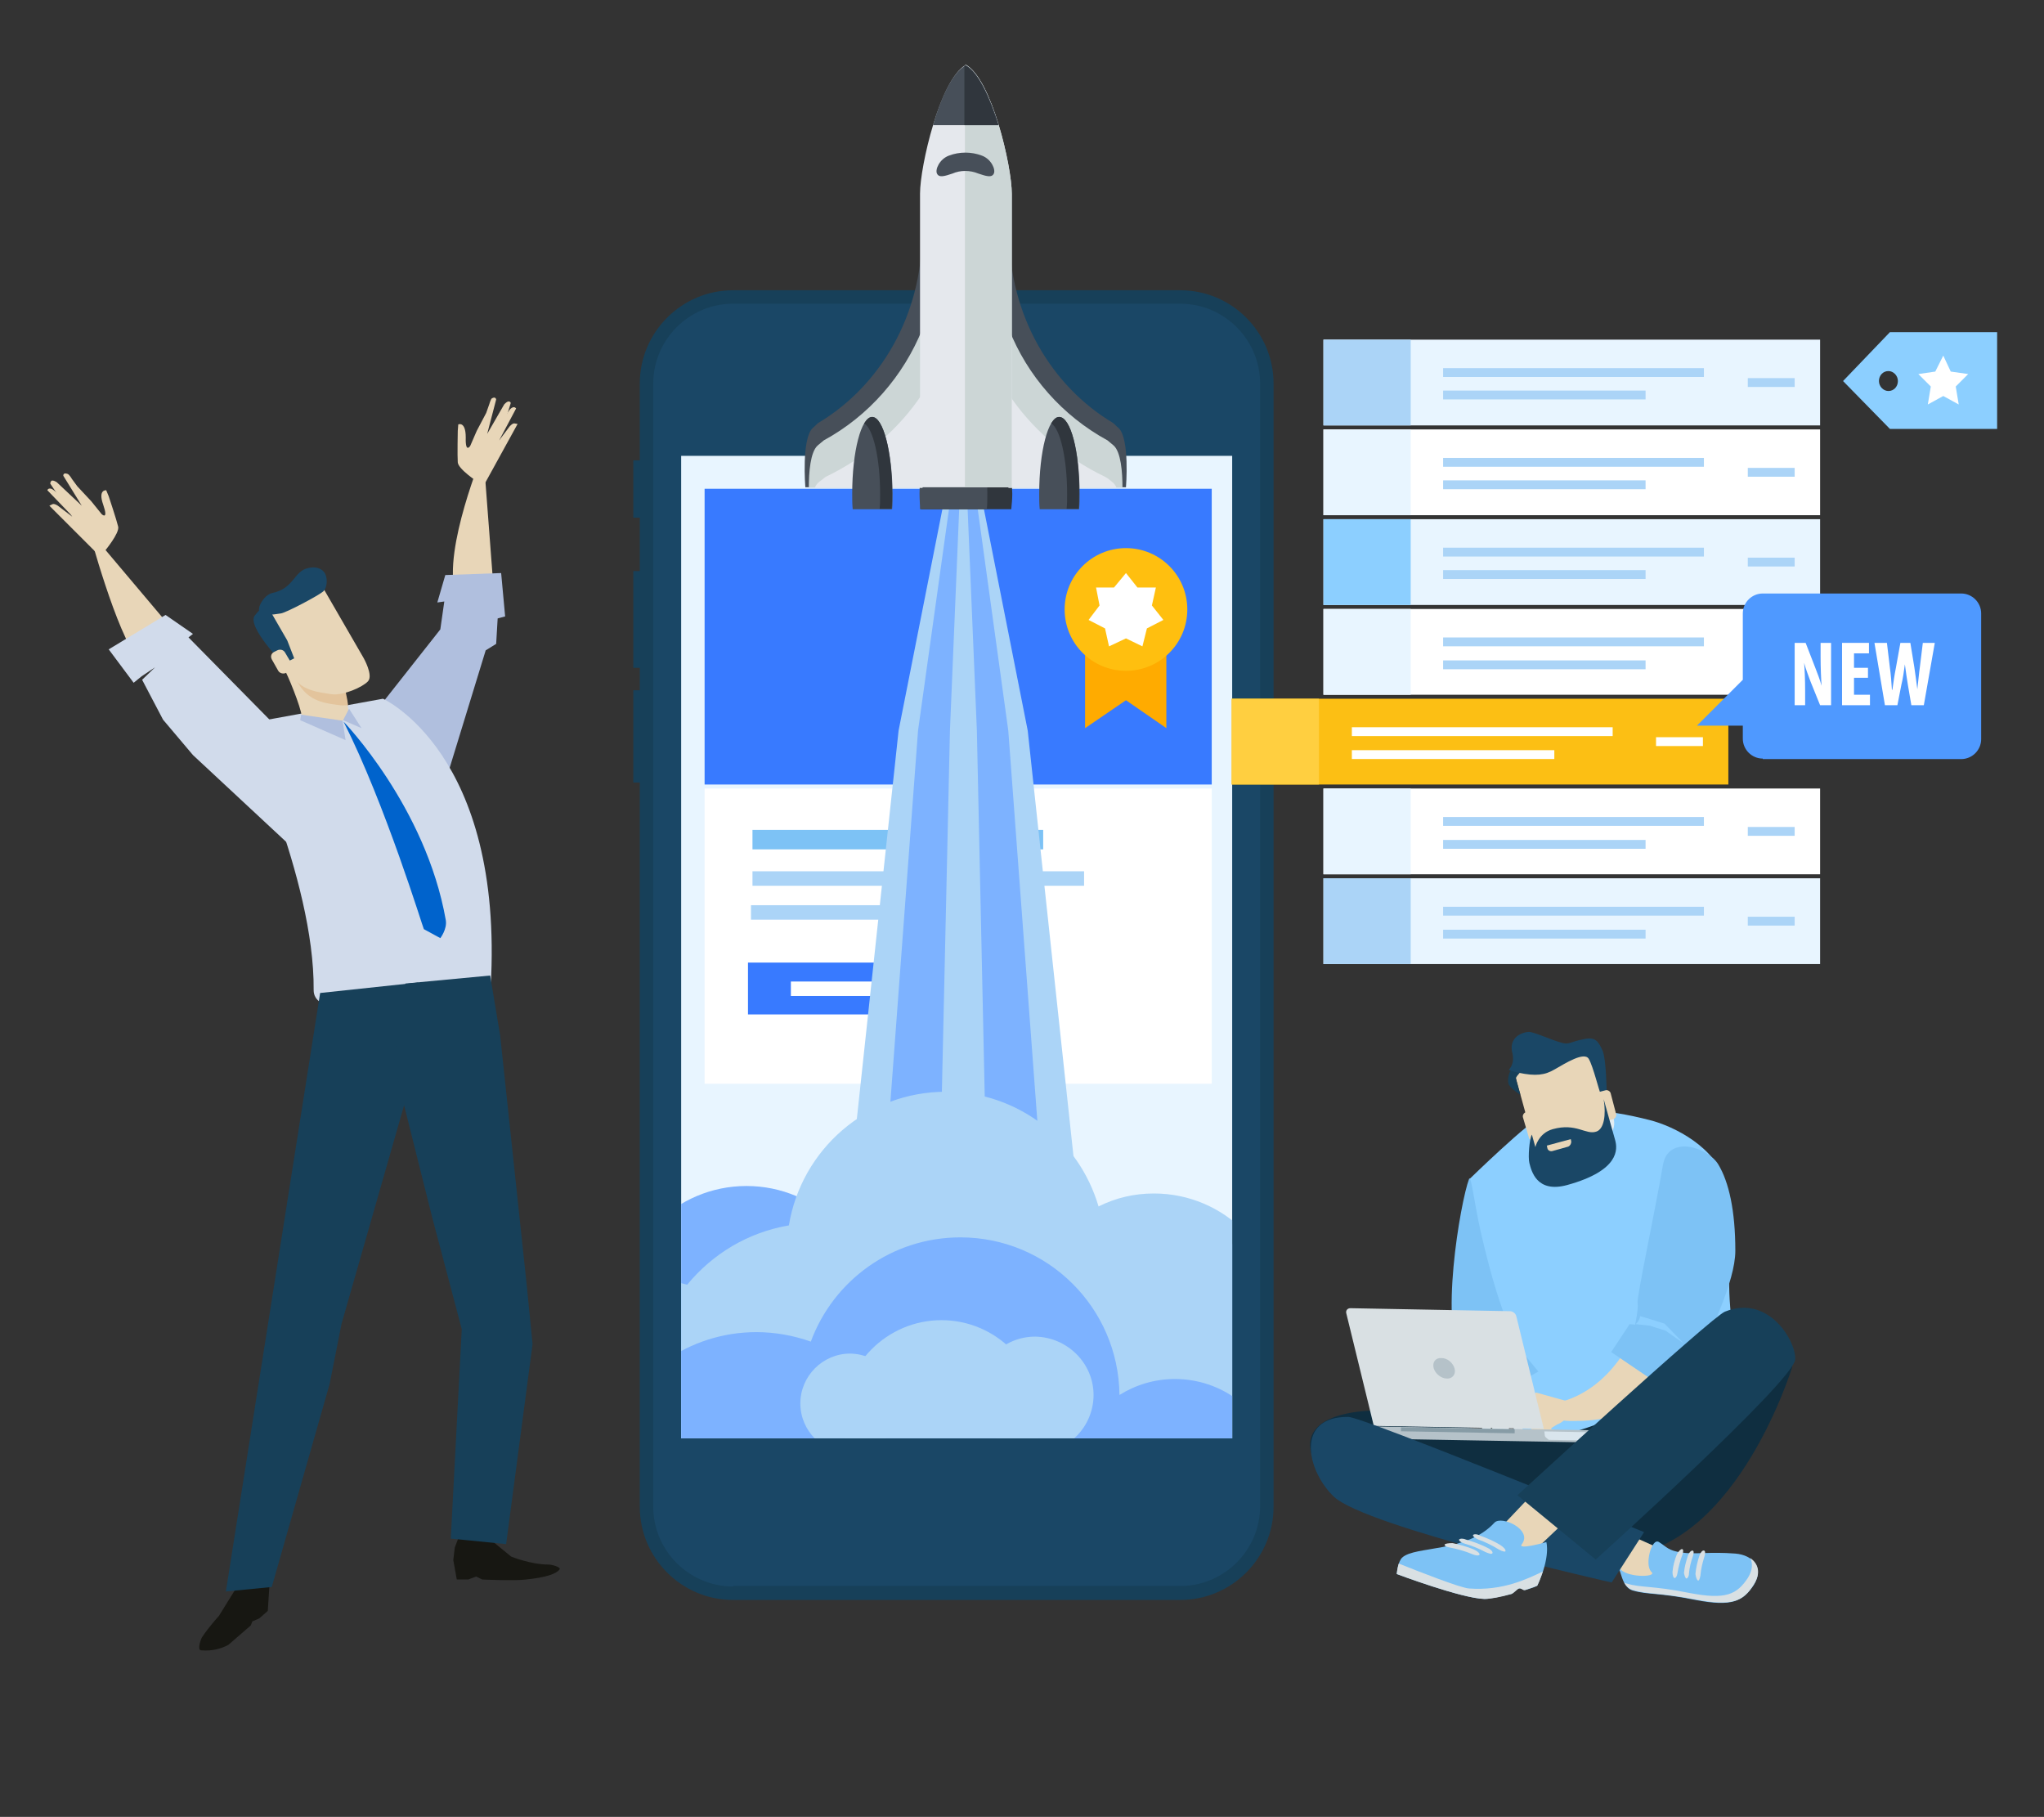 <?xml version="1.0" encoding="utf-8"?>
<!-- Generator: Adobe Illustrator 22.1.0, SVG Export Plug-In . SVG Version: 6.00 Build 0)  -->
<svg version="1.1" id="Capa_1" xmlns="http://www.w3.org/2000/svg" xmlns:xlink="http://www.w3.org/1999/xlink" x="0px" y="0px"
	 viewBox="0 0 409.9 364.3" style="enable-background:new 0 0 409.9 364.3;" xml:space="preserve">
<rect x="0" y="0" width="409.9" height="364.3" fill="#333333" stroke="none"/>
<style type="text/css">
	.st0{fill:#174059;}
	.st1{fill:#1A4766;}
	.st2{fill:#E8F5FF;}
	.st3{fill:#387AFF;}
	.st4{fill:#FFFFFF;}
	.st5{fill:#7DC2F5;}
	.st6{fill:#ABD4F7;}
	.st7{fill:#FFAB00;}
	.st8{fill:#FFBF0F;}
	.st9{clip-path:url(#SVGID_2_);fill:#7DB2FF;}
	.st10{fill:#7DB2FF;}
	.st11{clip-path:url(#SVGID_4_);fill:#ABD4F7;}
	.st12{clip-path:url(#SVGID_4_);fill:#7DB2FF;}
	.st13{fill:#30363D;}
	.st14{fill:#474F59;}
	.st15{fill:#CCD6D6;}
	.st16{fill:#E5E8ED;}
	.st17{fill:none;stroke:#ABD4F7;stroke-width:1.773;}
	.st18{fill:#8CCFFF;}
	.st19{fill:#FCBF14;}
	.st20{fill:#FFCF40;}
	.st21{fill:none;stroke:#FFFFFF;stroke-width:1.773;}
	.st22{fill:#4F99FF;}
	.st23{fill:#E8D6B8;}
	.st24{fill:#B0BFDE;}
	.st25{fill:#171712;}
	.st26{fill:#D1DBEB;}
	.st27{fill:#E3C49C;}
	.st28{fill:#0063CC;}
	.st29{fill:#EDB50D;}
	.st30{fill:#C4D1E0;}
	.st31{fill:#E3EDF2;}
	.st32{fill:#0F2E40;}
	.st33{fill:#B5C2C9;}
	.st34{fill:#D9E5ED;}
	.st35{fill:#879CA6;}
	.st36{fill:#D9E0E3;}
</style>
<g>
	<polygon class="st0" points="130.5,103.8 130.5,103.8 127,103.8 127,92.3 130.5,92.3 	"/>
	<polygon class="st0" points="130.5,133.9 130.5,133.9 127,133.9 127,114.5 130.5,114.5 	"/>
	<polygon class="st0" points="130.5,156.9 130.5,156.9 127,156.9 127,138.4 130.5,138.4 	"/>
	<path class="st0" d="M255.4,302.1c0,10.3-8.4,18.7-18.7,18.7H147c-10.3,0-18.7-8.4-18.7-18.7V76.9c0-10.3,8.4-18.7,18.7-18.7h89.7
		c10.3,0,18.7,8.4,18.7,18.7V302.1z"/>
	<path class="st1" d="M147,318.1c-8.8,0-16-7.2-16-16V76.9c0-8.8,7.2-16,16-16h89.7c8.8,0,16,7.2,16,16v225.1c0,8.8-7.2,16-16,16
		H147z"/>
	<rect x="136.6" y="91.4" class="st2" width="110.5" height="197"/>
	<rect x="141.3" y="98" class="st3" width="101.7" height="59.3"/>
	<rect x="141.3" y="158.1" class="st4" width="101.7" height="59.2"/>
	<rect x="150.9" y="166.4" class="st5" width="58.3" height="3.9"/>
	<rect x="150.9" y="174.7" class="st6" width="66.5" height="2.9"/>
	<rect x="150.6" y="181.5" class="st6" width="58.1" height="2.9"/>
	<rect x="150" y="193" class="st3" width="38" height="10.4"/>
	<rect x="158.6" y="196.8" class="st4" width="20.8" height="2.9"/>
	<polygon class="st7" points="233.9,146 225.8,140.4 217.6,146 217.6,128.8 225.8,128.8 233.9,128.8 	"/>
	<path class="st8" d="M238.1,122.2c0,6.8-5.5,12.3-12.3,12.3c-6.8,0-12.3-5.5-12.3-12.3c0-6.8,5.5-12.3,12.3-12.3
		C232.6,109.9,238.1,115.4,238.1,122.2"/>
	<polygon class="st4" points="225.8,114.9 228.1,117.8 231.8,117.8 231,121.4 233.3,124.3 230,126 229.1,129.6 225.8,128 
		222.4,129.6 221.6,126 218.3,124.3 220.5,121.4 219.8,117.8 223.4,117.8 	"/>
	<g>
		<defs>
			<rect id="SVGID_1_" x="136.6" y="91.4" width="110.5" height="197"/>
		</defs>
		<clipPath id="SVGID_2_">
			<use xlink:href="#SVGID_1_"  style="overflow:visible;"/>
		</clipPath>
		<path class="st9" d="M175.2,263.3c0,14.1-11.4,25.5-25.5,25.5c-14.1,0-25.5-11.4-25.5-25.5c0-14.1,11.4-25.5,25.5-25.5
			C163.8,237.8,175.2,249.2,175.2,263.3"/>
		<path class="st9" d="M279.3,291.1c1.9-3.9,3-8.2,3-12.8c0-16.3-13.2-29.4-29.4-29.4c-16.3,0-29.5,13.2-29.5,29.4
			c0,4.6,1.1,8.9,3,12.8H279.3z"/>
	</g>
	<polygon class="st6" points="191.1,91.4 180.2,146.5 167.2,267.4 193.2,267.4 219.1,267.4 206.1,146.5 195.2,91.4 	"/>
	<polygon class="st10" points="191.8,91.4 184.1,146.5 175.1,267.4 193.2,267.4 211.2,267.4 202.2,146.5 194.6,91.4 	"/>
	<polygon class="st6" points="192.8,91.4 190.5,146.5 187.8,267.4 193.2,267.4 198.5,267.4 195.9,146.5 193.6,91.4 	"/>
	<g>
		<defs>
			<rect id="SVGID_3_" x="136.6" y="91.4" width="110.5" height="197"/>
		</defs>
		<clipPath id="SVGID_4_">
			<use xlink:href="#SVGID_3_"  style="overflow:visible;"/>
		</clipPath>
		<path class="st11" d="M256.7,267.8c0.1-1,0.2-2,0.2-3c0-14.1-11.4-25.5-25.5-25.5c-4,0-7.7,0.9-11.1,2.6
			c-3.9-13.3-16.1-23-30.6-23c-15.9,0-29,11.6-31.5,26.8c-8.2,1.4-15.3,5.7-20.4,11.9c-1.7-0.5-3.5-0.9-5.3-0.9
			c-9.5,0-17.2,7.7-17.2,17.2c0,9.4,7.5,17,16.9,17.2c0,0,0,0,0,0h49.7h14.3h6.2h32.4h20.6c0,0,0-0.1,0-0.1c0.3,0,0.6,0.1,1,0.1
			c6.4,0,11.7-5.2,11.7-11.7C268,273.1,263,268,256.7,267.8"/>
		<path class="st12" d="M235.6,276.5c-4.1,0-7.9,1.2-11.1,3.2c-0.2-17.5-14.4-31.6-31.9-31.6c-13.8,0-25.5,8.7-30,20.9
			c-3.4-1.2-7.1-1.9-10.9-1.9c-13.6,0-25.2,8.5-29.8,20.5c2.8,2.2,6.3,3.5,10.1,3.6c0,0,0,0,0,0h49.7h14.3h6.2h32.4h20.6
			c0,0,0-0.1,0-0.1c0.1,0,0.2,0,0.2,0C252.9,282.6,245,276.5,235.6,276.5"/>
		<path class="st11" d="M180.5,281.4c0,5.5-4.5,10-10,10c-5.5,0-10-4.5-10-10c0-5.5,4.5-10,10-10C176,271.5,180.5,275.9,180.5,281.4
			"/>
		<path class="st11" d="M207.4,291.4c0.8-2.1,1.2-4.4,1.2-6.9c0-10.9-8.9-19.8-19.8-19.8c-10.9,0-19.8,8.9-19.8,19.8
			c0,2.4,0.5,4.7,1.2,6.9H207.4z"/>
		<path class="st11" d="M219.3,279.7c0,6.4-5.2,11.7-11.7,11.7c-6.4,0-11.7-5.2-11.7-11.7c0-6.4,5.2-11.7,11.7-11.7
			C214,268.1,219.3,273.3,219.3,279.7"/>
	</g>
	<path class="st13" d="M193.7,83.6c-5.1,0-9.2,6.9-9.2,15.4c0,1.1,0.1,2.1,0.2,3.1h18.1c0.1-1,0.2-2.1,0.2-3.1
		C202.9,90.5,198.8,83.6,193.7,83.6"/>
	<path class="st14" d="M191.2,83.6c-3.8,0-6.8,6.9-6.8,15.4c0,1.1,0.1,2.1,0.1,3.1h13.4c0.1-1,0.1-2.1,0.1-3.1
		C198.1,90.5,195,83.6,191.2,83.6"/>
	<path class="st14" d="M184.9,46.8c0,16.4-8.4,30.6-20.8,38c-0.4,0.3-0.7,0.7-1.1,1c-2.3,2.1-1.5,11.9-1.5,11.9H185v-57
		c0,0.9-0.1,2-0.2,3.3C184.9,44.9,184.9,45.9,184.9,46.8"/>
	<path class="st15" d="M185,65.9c-3.8,9.5-10.8,17.5-19.8,22.4c-0.4,0.3-0.8,0.7-1.2,1c-1.5,1.3-1.8,5.4-1.8,8.5H185V65.9z"/>
	<path class="st16" d="M164.3,96.6c-0.4,0.3-0.7,0.7-0.9,1.2H185V78.9c-4.6,7-11.3,12.8-19.4,16.7C165.2,95.9,164.7,96.3,164.3,96.6
		"/>
	<path class="st14" d="M202.4,46.8c0,16.4,8.4,30.6,20.8,38c0.4,0.3,0.7,0.7,1.1,1c2.3,2.1,1.5,11.9,1.5,11.9h-23.5v-57
		c0,0.9,0.1,2,0.2,3.3C202.4,44.9,202.4,45.9,202.4,46.8"/>
	<path class="st15" d="M202.3,65.9c3.7,9.5,10.8,17.5,19.8,22.4c0.4,0.3,0.8,0.7,1.2,1c1.5,1.3,1.8,5.4,1.8,8.5h-22.8V65.9z"/>
	<path class="st16" d="M223,96.6c0.4,0.3,0.7,0.7,0.9,1.2h-21.7V78.9c4.6,7,11.3,12.8,19.4,16.7C222.2,95.9,222.6,96.3,223,96.6"/>
	<path class="st16" d="M202.9,97.7V38.8c0-5.4-4-22.9-9.2-25.8c-5.2,2.9-9.2,20.4-9.2,25.8v58.9H202.9z"/>
	<path class="st15" d="M193.7,13c-0.1,0-0.1,0.1-0.2,0.1v84.6h9.4V38.8C202.9,33.4,198.9,15.9,193.7,13"/>
	<path class="st14" d="M187.1,25.1h13.2c-1.7-5.4-4-10.6-6.6-12C191,14.5,188.7,19.6,187.1,25.1"/>
	<path class="st13" d="M193.5,25.1h6.7c-1.7-5.4-4-10.6-6.6-12c-0.1,0-0.1,0.1-0.2,0.1V25.1z"/>
	<path class="st14" d="M199.3,34.8c-0.4,0.9-1.6,0.5-3.1,0c-1.7-0.7-3.6-0.7-5.2,0c-1.5,0.5-2.7,0.9-3.1,0c-0.4-0.8,0.5-2.9,2.4-3.6
		c2.1-0.8,4.5-0.8,6.6,0C198.8,31.9,199.7,34,199.3,34.8"/>
	<path class="st14" d="M174.9,83.6c-2.2,0-4,6.9-4,15.4c0,1.1,0,2.1,0.1,3.1l7.9,0c0.1-1,0.1-2.1,0.1-3.1
		C178.9,90.5,177.1,83.6,174.9,83.6"/>
	<path class="st13" d="M174.9,83.6c-0.6,0-1.1,0.5-1.6,1.3c1.8,1,3.2,7,3.2,14.2c0,1,0,2-0.1,2.9l2.4,0c0.1-1,0.1-2.1,0.1-3.1
		C178.9,90.5,177.1,83.6,174.9,83.6"/>
	<path class="st14" d="M212.4,83.6c-2.2,0-4,6.9-4,15.4c0,1.1,0,2.1,0.1,3.1h7.9c0.1-1,0.1-2.1,0.1-3.1
		C216.5,90.5,214.7,83.6,212.4,83.6"/>
	<path class="st13" d="M212.4,83.6c-0.6,0-1.1,0.5-1.6,1.3c1.8,1,3.2,7,3.2,14.2c0,1,0,2-0.1,2.9h2.4c0.1-1,0.1-2.1,0.1-3.1
		C216.5,90.5,214.7,83.6,212.4,83.6"/>
	<rect x="265.4" y="68.1" class="st2" width="99.6" height="17.2"/>
	<rect x="265.4" y="68.1" class="st6" width="17.5" height="17.2"/>
	<path class="st17" d="M350.5,76.7h9.4 M289.4,79.2h40.6 M289.4,74.7h52.3"/>
	<rect x="265.4" y="86.1" class="st4" width="99.6" height="17.2"/>
	<rect x="265.4" y="86.1" class="st2" width="17.5" height="17.2"/>
	<path class="st17" d="M350.5,94.7h9.4 M289.4,97.2h40.6 M289.4,92.7h52.3"/>
	<rect x="265.4" y="104.1" class="st2" width="99.6" height="17.2"/>
	<rect x="265.4" y="104.1" class="st18" width="17.5" height="17.2"/>
	<path class="st17" d="M350.5,112.7h9.4 M289.4,115.2h40.6 M289.4,110.7h52.3"/>
	<rect x="265.4" y="122.1" class="st4" width="99.6" height="17.2"/>
	<rect x="265.4" y="122.1" class="st2" width="17.5" height="17.2"/>
	<path class="st17" d="M350.5,130.7h9.4 M289.4,133.3h40.6 M289.4,128.7h52.3"/>
	<rect x="247" y="140.1" class="st19" width="99.6" height="17.2"/>
	<rect x="247" y="140.1" class="st20" width="17.5" height="17.2"/>
	<path class="st21" d="M332.1,148.7h9.4 M271.1,151.3h40.6 M271.1,146.7h52.3"/>
	<rect x="265.4" y="158.1" class="st4" width="99.6" height="17.2"/>
	<rect x="265.4" y="158.1" class="st2" width="17.5" height="17.2"/>
	<path class="st17" d="M350.5,166.7h9.4 M289.4,169.3h40.6 M289.4,164.7h52.3"/>
	<rect x="265.4" y="176.1" class="st2" width="99.6" height="17.2"/>
	<rect x="265.4" y="176.1" class="st6" width="17.5" height="17.2"/>
	<path class="st17" d="M350.5,184.7h9.4 M289.4,187.3h40.6 M289.4,182.7h52.3"/>
	<path class="st22" d="M353.5,152.1c-2.2,0-4-1.8-4-4v-2.6h-9.2l9.2-9.2V123c0-2.2,1.8-4,4-4h39.8c2.2,0,4,1.8,4,4v25.2
		c0,2.2-1.8,4-4,4H353.5z"/>
	<path class="st4" d="M367.2,141.4H365l-1.9-4.7c-0.4-1.1-1-2.6-1.3-3.8h0c0.1,1.3,0.2,3.2,0.2,5.7v2.8h-2.1v-12.5h2.2l1.9,4.9
		c0.4,1,1,2.6,1.3,3.7h0c-0.1-1.3-0.2-3.5-0.2-5.8v-2.8h2.1V141.4z"/>
	<polygon class="st4" points="375,141.4 369.4,141.4 369.4,128.9 374.8,128.9 374.8,131 371.8,131 371.8,133.9 374.6,133.9 
		374.6,135.9 371.8,135.9 371.8,139.3 375,139.3 	"/>
	<path class="st4" d="M385.8,141.4h-2.5l-0.7-4.1c-0.2-1.2-0.4-2.6-0.6-4.1h0c-0.2,1.5-0.4,2.9-0.7,4.1l-0.8,4.1H378l-2.1-12.5h2.5
		l0.6,5c0.2,1.4,0.3,2.9,0.4,4.4h0.1c0.2-1.5,0.4-2.9,0.7-4.4l0.9-5h2l0.8,4.9c0.2,1.4,0.4,2.8,0.6,4.4h0c0.2-1.6,0.3-3,0.5-4.4
		l0.6-4.9h2.4L385.8,141.4z"/>
	<path class="st18" d="M378.7,74.4c-1.1,0-1.9,0.9-1.9,2c0,1.1,0.9,2,1.9,2c1.1,0,1.9-0.9,1.9-2C380.6,75.3,379.7,74.4,378.7,74.4
		 M379,86l-9.4-9.6l9.4-9.8h21.5v9.7V86L379,86z"/>
	<polygon class="st4" points="389.7,71.3 388.1,74.5 384.7,75 387.2,77.5 386.6,81.1 389.7,79.4 392.8,81.1 392.2,77.5 394.7,75 
		391.2,74.5 	"/>
	<path class="st23" d="M99,118.3l-2.1-27.6c0,0-8.1,19.5-5.6,28C93.8,127.1,99,118.3,99,118.3"/>
	<path class="st23" d="M35.1,126.8l-17.3-20.5c0,0,5.6,20.9,9.9,25.8C32.1,136.9,35.1,126.8,35.1,126.8"/>
	<path class="st23" d="M21,110.5c0,0,3-3.6,2.7-4.9c-0.3-1.3-1.9-6.1-1.9-6.1l-0.5-1.2c0,0-1.7-0.2-0.6,2.9c1.1,3.2-0.3,1.9-0.3,1.9
		l-2.1-2.6l-2.8-3l-1.1-1.5c0,0-0.5-0.9-0.9-1c-0.9-0.3-0.8,0.4-0.8,0.4l3.7,6l-5-4.7c0,0-0.7-0.5-1.1-0.3C10,96.8,10.1,97,10.1,97
		l4.4,6.6l-2.9-2.2c0,0-0.7-0.5-1.1-0.3c-0.4,0.2-0.6,0.3-0.6,0.3l9.8,9.8L21,110.5z"/>
	<path class="st23" d="M15.3,102.1L11.6,99c0,0-0.8-0.8-1.3-1c-0.7-0.2-0.8,0.3-0.8,0.3l5.1,5.3L15.3,102.1z"/>
	<path class="st23" d="M95.9,96.7c0,0-4-2.6-4.1-4c-0.1-1.3,0-6.3,0-6.3l0.1-1.3c0,0,1.5-0.7,1.5,2.6c-0.1,3.3,0.9,1.7,0.9,1.7
		l1.3-3l1.9-3.6l0.6-1.7c0,0,0.3-1,0.5-1.2c0.8-0.5,0.9,0.2,0.9,0.2L97.7,87l3.4-5.9c0,0,0.6-0.7,1-0.6c0.4,0.1,0.3,0.4,0.3,0.4
		l-2.3,7.4l2.1-2.8c0,0,0.6-0.7,1-0.6c0.5,0.1,0.6,0.1,0.6,0.1l-6.6,12L95.9,96.7z"/>
	<path class="st23" d="M98.9,87.1l2.7-4c0,0,0.5-1,1-1.3c0.6-0.4,0.9,0.1,0.9,0.1l-3.4,6.4L98.9,87.1z"/>
	<polygon class="st24" points="74.9,143.2 88.3,126.2 89.1,120.6 87.7,120.8 89.3,115.3 100.5,114.9 101.3,123.6 99.8,124 
		99.5,129.1 97.4,130.4 89.7,155.5 	"/>
	<path class="st25" d="M53.6,312.9l0.4,5.5l-0.3,4.6l-1.7,1.5l-1.4,0.6l-0.3,0.8l-4.5,3.9c-1.3,0.7-3.1,1.3-5.5,1.1
		c-0.8-0.1,0-2.3,0.2-2.6c1.3-2,3.4-4.3,3.4-4.3L47,319l3.5-6.3L53.6,312.9z"/>
	<path class="st25" d="M92.1,307.9l-0.9,2.4l-0.3,2.5l0.7,3.9h2.3l1.6-0.6l1.2,0.6c0,0,6.5,0.3,8.8,0c3.9-0.4,6-1.1,6.7-2
		c0.4-0.5-1.6-1-2.2-1c-3.6,0-7.5-1.6-7.5-1.6l-3.3-2.7l-0.9-2.1L92.1,307.9z"/>
	<path class="st26" d="M48.2,145.3l28.6-5.2c0,0,24.3,10.9,21.6,57.8c0,0.2-35.6,9.6-35.5,0.6C63.1,176.2,48.2,145.3,48.2,145.3"/>
	<polygon class="st26" points="57.9,148.2 37.8,127.8 38.7,127.1 33.2,123.3 21.8,130.2 26.8,136.9 28.4,135.6 31.1,133.8 
		28.5,136.3 32.7,144.3 38.7,151.4 59,170.3 	"/>
	<polygon class="st0" points="64.2,199.1 45.3,319.1 54.5,318.2 66.1,277.5 68.5,265.4 82.3,217.2 83.9,197 	"/>
	<polygon class="st0" points="90.4,308.5 92.6,266.5 86.7,244.2 79,213.5 81.3,197.2 98.3,195.6 100.3,207.6 105.6,257.4 
		106.8,269.5 101.5,309.6 	"/>
	<path class="st23" d="M68.1,133.6c1.4,6.1,1.9,9.2,1.8,9.6c-0.8,2.9-9.4,2.1-9.4,0.4c-0.1-1.7-2.9-8.6-3.6-9.6
		C56.2,133.1,67.3,130,68.1,133.6"/>
	<path class="st27" d="M62.7,132c-2.1,0.3-4.1,0.9-5.1,1.4c1,1.7,2,3.4,2.8,4.5c2.2,3,5.6,3.2,7.8,3.5c0.5,0.1,1,0,1.6,0
		c-0.1-1.1-0.6-3.3-1.6-7.7C67.7,132,65.2,131.7,62.7,132"/>
	<path class="st23" d="M64.4,117.2l8.5,14.7c0,0,2,3.5,0.9,4.7c-1.1,1.2-5,2.9-7.3,2.6c-2.2-0.4-5.7-0.5-7.8-3.5
		c-2.2-3-6.2-10.7-6.2-10.7s-0.3-3.1,5.5-4.1C63.7,119.8,64.4,117.2,64.4,117.2"/>
	<path class="st1" d="M61.8,113.9c0.8-0.2,2.2-0.3,3.1,0.7c0.9,1,0.8,3.2-0.1,4c-0.9,0.8-7.5,4.3-8.5,4.4c-1,0.1-2.7,0.6-4.1-0.2
		c-0.9-0.5,0.6-3.5,2.4-3.9C59,118,58.9,114.5,61.8,113.9"/>
	<path class="st1" d="M53.9,122l3.7,6.4L59,132l-0.8,0.4l-1.4,0.7c0,0-7.4-7.5-5.7-9.7C52.7,121.3,53.5,121.6,53.9,122"/>
	<path class="st23" d="M58.5,133.1c0.3,0.5,0.1,1.2-0.5,1.5l-0.6,0.3c-0.6,0.3-1.3,0.1-1.6-0.4l-1.3-2.3c-0.3-0.6-0.1-1.2,0.5-1.5
		l0.6-0.3c0.6-0.3,1.3-0.1,1.6,0.5L58.5,133.1z"/>
	<path class="st28" d="M68.9,144.7c0,0,16.5,17,20.5,39.8c0.3,1.8-1.1,3.6-1.1,3.6l-3.3-1.8C84.9,186.3,77.3,161.3,68.9,144.7"/>
	<polygon class="st24" points="68.7,144.5 69.3,148.4 60.2,144.4 60.4,143.3 	"/>
	<polygon class="st24" points="70,142.1 72.5,146 68.8,144.4 	"/>
	<path class="st18" d="M330.9,224.6c4.7,1.2,13.3,5.4,15.1,12.6c2.7,10.8-2.7,26.6,5.9,42.1c2.7,4.9-47.5,11.6-47.5,11.6l-9.7-54.5
		c0,0,12.1-11.8,14.6-12.6C314.5,222,321.6,222.2,330.9,224.6"/>
	<path class="st5" d="M294.6,236.4c-1.7,4.4-6.2,30.3-1.2,36.4c0.6,0.7-2.6,1.8-2,5c0.1,0.5,1,3.1,1,3.1l4,1l12.1-6.9l-2.3-2.8
		l-1.1,0c0,0-1-1-0.8-2.2c0.3-1.2-2.8-3.1-7.4-23.2C295.6,240.9,295,235.4,294.6,236.4"/>
	<path class="st29" d="M299.3,271.5l3.6-0.8l1.5-0.2c0,1,0.8,1.7,0.8,1.7l-2.8,0.1l-3.3,0.7l-3.9,2.2L299.3,271.5z"/>
	<path class="st30" d="M304.5,274.9c0,0-2.8,0-5.1,1.4c-1.8,1.1-3.5,3.5-1.8,4.8c1.7,1.3,4.2,2.5,4.2,2.5S308.1,283.8,304.5,274.9"
		/>
	<path class="st31" d="M297.5,281.2l1.7-0.4c0,0,5.8-0.5,6.7-0.1c0.8,0.5,3.5,2.3,3.5,2.3l0.6,0.5c0,0-1.3,0.8-3.1-0.4
		c-1.8-1.2-1.9-0.3-1.9-0.3l0.3,1.6l0,2l0.3,0.8c0,0,0.2,0.5,0.1,0.6c-0.6,0.5-1.1,0.3-1.1,0.3l-1.8-3.1l-0.5,3.4
		c0,0-0.2,0.5-0.8,0.6c-0.5,0.1-0.5,0-0.5,0l-0.4-0.9c0,0.2-0.1,0.4-0.4,0.6c-0.4,0.3-1.1,0.3-1.1,0.3l0.2-3.5l-0.7,1.8
		c0,0-0.3,0.4-0.8,0.6c-0.6,0.1-0.7,0.2-0.7,0.2L297.5,281.2z"/>
	<path class="st23" d="M327.7,267.4c0,0-4.2,10.7-14.4,13.6c-1.8,0.5-2.8,2.4-2,3c1.1,0.8,2.6,1,5.1,0.9c5.3,0,12.5-1.7,17.5-6.5
		c7.4-7.2,9.7-10.4,9-14C342.2,260.7,327.7,267.4,327.7,267.4"/>
	<path class="st5" d="M344.6,233.5c2.1,3.5,3.4,9.2,3.4,17.3c0,6.3-5.4,16.6-6.3,19.8c-0.1,0.5-0.5,2.8-0.5,2.8l-6,5.9l-12.1-8.2
		l3.7-5.6l1.1,0.1c0,0,0.7-3.1,0.5-4.3c-0.2-1.2,3.3-17.4,5.1-27.8C334.6,227.5,342.5,230,344.6,233.5"/>
	<path class="st18" d="M333.8,265.4l-3.5-1.1l-1.4-0.4c-0.1,1-0.9,1.6-0.9,1.6l2.8,0.3l3.2,1l3.7,2.6L333.8,265.4z"/>
	<path class="st23" d="M314.1,280.9l-6.1-1.7c0,0-1.7,2.3-1.4,2.9c0.3,0.6,0,4,0,4l3,2.5l2.4-0.8c0,0,0.2-1.1-0.7-1.2
		c-0.8-0.1,0.6-0.7,1-1C312.7,285.5,316.3,283.7,314.1,280.9"/>
	<path class="st31" d="M323.5,224c0.7,1.9-0.4,4.1-2.3,4.8l-3.5,1.2c-1.9,0.7-4.1-0.4-4.8-2.3l-3.1-8.9c-0.7-1.9,0.4-4.1,2.3-4.8
		l3.5-1.2c1.9-0.7,4.1,0.4,4.8,2.3L323.5,224z"/>
	<path class="st23" d="M308.3,231.8c0.4,1.3,1.7,2,3,1.7l10.5-2.9c1.3-0.4,2-1.7,1.7-3l-4.3-15.6c-0.4-1.3-1.7-2.1-3-1.7l-10.5,2.9
		c-1.3,0.4-2,1.7-1.7,3L308.3,231.8z"/>
	<path class="st0" d="M304.9,219.5c0,0-1.8-1.1-2.3-2c-0.3-0.4-0.3-2.3,0.7-3.3c1-1,2.3,0,2.3,0s-1.6,1.6-1.6,2
		C304,216.5,304.9,219.5,304.9,219.5"/>
	<path class="st1" d="M322.2,218.8c0,0-0.1-6.4-0.8-8.1c-0.8-1.7-1.3-2.8-3.5-2.4c-3.3,0.6-3.1,1.3-5,0.7c-1.8-0.5-5.3-2.1-6.3-2.1
		c-1.7,0.1-4.1,1.3-3.3,4.3c0.5,2.2-0.7,3.2-0.7,3.3c0.2,0.2,0.9,0.3,2,0.6c3.3,0.7,5.2,0.5,7.2-0.7c2.1-1.2,5.9-3.6,6.8-2.1
		c0.9,1.5,2.1,6.6,2.4,7C321.4,219.5,321.9,219.2,322.2,218.8"/>
	<path class="st23" d="M320.2,224.4c0.1,0.4,0.6,0.7,1,0.6l2.3-0.6c0.4-0.1,0.7-0.6,0.6-1l-1.1-4.2c-0.1-0.4-0.6-0.7-1-0.6l-2.3,0.6
		c-0.4,0.1-0.7,0.6-0.6,1L320.2,224.4z"/>
	<path class="st23" d="M306.6,228.1c0.1,0.4,0.6,0.7,1,0.6l2.3-0.6c0.4-0.1,0.7-0.6,0.6-1l-1.1-4.2c-0.1-0.4-0.6-0.7-1-0.6L306,223
		c-0.4,0.1-0.7,0.6-0.6,1L306.6,228.1z"/>
	<path class="st1" d="M321.6,220.4c0,0,1.7,6.1,2.3,8.2c0.5,1.8,0.9,6.1-9.6,9c-6.2,1.7-7.2-2.9-7.6-4.4c-0.3-1.1,0-4.9,0.5-5.7
		c0,0,0.7,2.5,0.7,2.5s0.6-2.8,3.5-3.6c4.7-1.3,6.6,1.2,8.7,0.5C321.7,226.4,322.1,223.5,321.6,220.4"/>
	<path class="st23" d="M314.5,229.9l-3.2,0.9c-0.4,0.1-0.9-0.1-1-0.6l-0.1-0.5l4.8-1.3l0.1,0.5C315.1,229.3,314.9,229.7,314.5,229.9
		"/>
	<path class="st32" d="M263.2,292.1c1.5,4.1,27.7,19.4,36.5,18.5l26.5,1.3c22.5-2.7,33.2-37.8,33.2-37.8c-0.9-8.8-23.1,4-31,7.9
		c-12.5,6.3-20.5,6.6-20.5,6.6c-8.4,0.9-18.1-5.6-28.7-5.8C267.6,282.4,260.8,285.6,263.2,292.1"/>
	<path class="st33" d="M320.8,287.9C320.8,287.9,320.8,287.9,320.8,287.9l0-1.1l-45.6-0.8l0,1.1c0,0,0,0,0,0l0.1,0.2
		c0.6,1,1.6,1.2,2.8,1.2l39.7,0.7c1.2,0,2.3-0.1,2.9-1.1L320.8,287.9z"/>
	<path class="st34" d="M309.8,287.9C309.8,287.9,309.8,287.9,309.8,287.9l0.1,0.2c0.2,0.2,0.4,0.4,0.7,0.6l6.9,0.1
		c1.2,0,2.2-0.1,2.7-0.9l0.1-0.2c0,0,0,0,0,0l0-0.5l-10.6-0.2L309.8,287.9z"/>
	
		<rect x="291.9" y="275.5" transform="matrix(1.820179e-02 -1 1 1.820179e-02 0.132 573.864)" class="st35" width="0.8" height="22.8"/>
	<path class="st36" d="M309.6,286.5l-5.5-22.5c-0.1-0.6-0.7-1.1-1.3-1.1l-32-0.6c-0.6,0-1,0.5-0.8,1.1l5.5,22.5L309.6,286.5z"/>
	<path class="st33" d="M291.7,274.4c0.3,1.1-0.4,2.1-1.6,2c-1.1,0-2.3-1-2.6-2.1c-0.3-1.2,0.4-2.1,1.6-2
		C290.3,272.3,291.4,273.3,291.7,274.4"/>
	<path class="st23" d="M330.2,317.7c-3.2,0.5-5.6-3.1-5.6-3.1l-8.2-6.4l1.7-4.3l15.9,7.1C334.1,310.9,333.4,317.1,330.2,317.7"/>
	<path class="st5" d="M324.7,314.3c0,0,0,0.4,0.6,2.1c0.6,1.7,1.4,2.3,2.1,2.5c3,0.9,5.2,0.4,12.6,1.9c7.3,1.4,9.5,0.3,11.7-3
		c2.1-3.4-0.1-6-3.7-6.3c-5.2-0.4-8,0.2-10.7-0.2c-2.8-0.4-3-1.1-4.6-2.1c-1.5-1-3,4.7-1.5,6C332.4,316.3,325.8,316.4,324.7,314.3"
		/>
	<path class="st36" d="M326.2,317.5c3,0.9,5.2,0.4,12.6,1.9c7.3,1.4,9.5,0.3,11.7-3c1-1.6,1-3,0.5-4c1.6,1.1,2.2,3,0.7,5.3
		c-2.1,3.4-4.3,4.4-11.7,3c-7.3-1.4-9.5-1-12.6-1.9c-0.6-0.2-1.2-0.6-1.7-1.5C325.9,317.4,326,317.5,326.2,317.5"/>
	<path class="st23" d="M324.7,314.4c0-0.1,0-0.1,0-0.1C324.7,314.3,324.7,314.4,324.7,314.4C324.7,314.4,324.7,314.4,324.7,314.4"/>
	<path class="st36" d="M340.5,316.9c0.2,0.1,0.4-0.4,0.5-1c0.1-1.3,0.4-2.5,0.8-3.8c0.2-0.6,0.2-1.2-0.1-1.2c-0.3-0.1-0.7,0.4-0.9,1
		c-0.4,1.2-0.7,2.5-0.8,3.7C340.1,316.3,340.3,316.8,340.5,316.9"/>
	<path class="st36" d="M338.2,316.5c0.2,0,0.5-0.4,0.5-1c0.1-1.2,0.4-2.4,0.8-3.5c0.2-0.6,0.2-1.1-0.1-1.1c-0.3,0-0.7,0.4-0.9,1
		c-0.4,1.2-0.7,2.3-0.8,3.5C337.8,315.9,338,316.5,338.2,316.5"/>
	<path class="st36" d="M335.8,316.4c0.3,0,0.5-0.4,0.6-1c0.2-1.2,0.5-2.4,1-3.7c0.2-0.6,0.2-1.1-0.1-1.1c-0.3,0-0.7,0.5-1,1
		c-0.5,1.2-0.8,2.4-0.9,3.6C335.4,315.9,335.6,316.4,335.8,316.4"/>
	<path class="st1" d="M329.7,307.2c0,0-56.1-23-59.3-23.1c-10.8-0.1-8.3,10.9-2.9,16c6.5,6.1,55.7,17.2,55.7,17.2L329.7,307.2z"/>
	<polygon class="st23" points="307.4,311.2 322.7,296.7 316.2,290.2 299.5,307.8 	"/>
	<path class="st0" d="M304.3,299.8c0,0,38.9-35.7,41.6-36.8c8.9-3.6,14.4,6.2,14.1,9.6c-0.4,4.4-40,40.1-40,40.1L304.3,299.8z"/>
	<path class="st5" d="M281.2,312.3c-0.9,0.8-1.1,3.3-1.1,3.3s13,4.9,17.6,5c1.2,0,3.3-0.5,5.4-1c0.3-0.1,1.1-1,1.5-1.1
		c0.6-0.2,0.8,0.4,1.3,0.3c1.4-0.4,2.4-0.8,2.4-0.9c2.7-5.8,1.8-8.7,1.8-8.7s-6,1.7-4.9,0.4c2.2-2.9-4.1-5.8-5.5-4.3
		C294.1,311.4,283.8,309.9,281.2,312.3"/>
	<path class="st36" d="M280.5,313.5c4,1.6,12.4,4.9,14.1,5c6.8,0.5,11.6-1.9,14.8-3.4c-0.3,0.8-0.6,1.8-1.1,2.8c0,0.1-1,0.4-2.4,0.9
		c-0.5,0.2-0.7-0.4-1.3-0.3c-0.3,0.1-1.1,1-1.5,1.1c-2,0.6-4.2,1-5.4,1c-4.6-0.1-17.6-5-17.6-5S280.2,314.5,280.5,313.5"/>
	<path class="st36" d="M289.7,309.7c-0.1,0.2,0.4,0.5,1.1,0.6c1.5,0.3,3,0.7,4.4,1.3c0.7,0.3,1.4,0.4,1.5,0.1c0.1-0.2-0.4-0.7-1.1-1
		c-1.4-0.6-2.9-1-4.3-1.3C290.5,309.4,289.8,309.5,289.7,309.7"/>
	<path class="st36" d="M292.6,308.7c-0.1,0.2,0.4,0.6,1.1,0.8c1.4,0.4,2.9,1,4.2,1.7c0.7,0.3,1.3,0.5,1.4,0.2
		c0.1-0.3-0.4-0.8-1.1-1.1c-1.4-0.7-2.8-1.2-4.2-1.6C293.3,308.4,292.7,308.5,292.6,308.7"/>
	<path class="st36" d="M295.4,307.8c-0.1,0.2,0.4,0.6,1.1,0.9c1.4,0.5,2.8,1.2,4.1,2c0.7,0.4,1.3,0.5,1.3,0.3c0.1-0.3-0.4-0.8-1-1.2
		c-1.3-0.8-2.7-1.4-4.1-1.9C296.1,307.5,295.5,307.6,295.4,307.8"/>
</g>
</svg>
